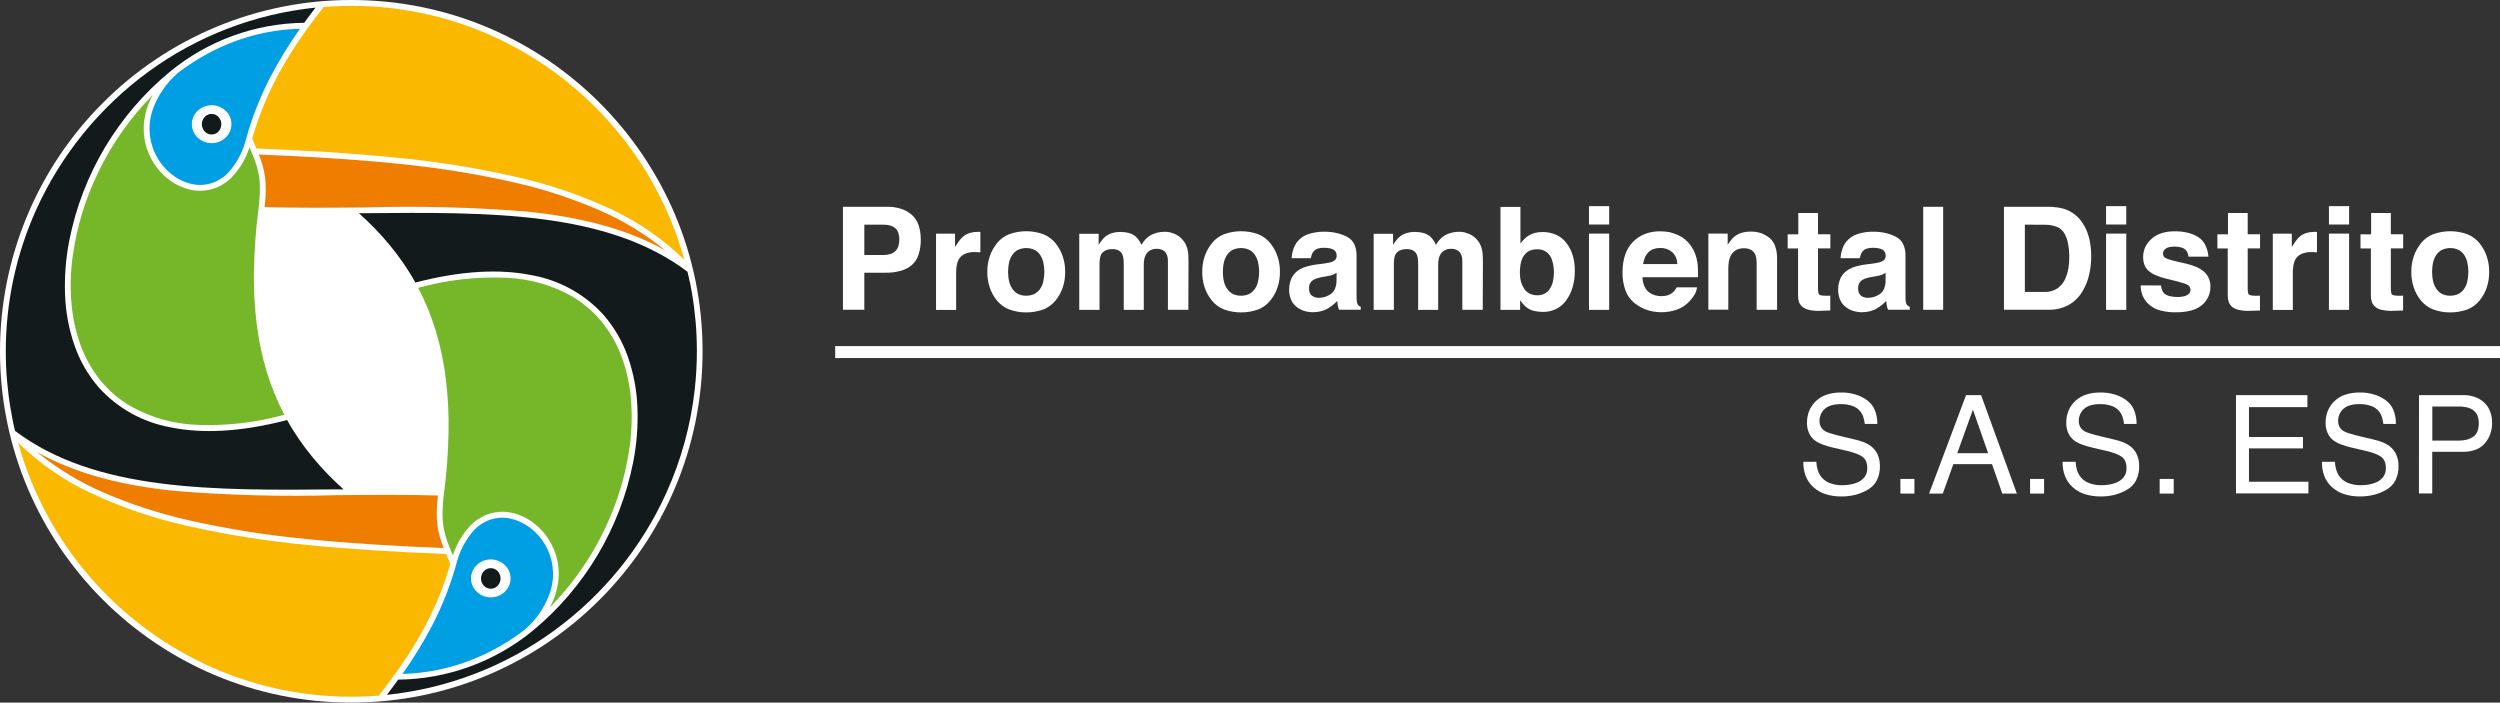 <?xml version="1.0" encoding="utf-8"?>
<!-- Generator: Adobe Illustrator 26.3.1, SVG Export Plug-In . SVG Version: 6.00 Build 0)  -->
<svg version="1.1" id="Capa_1" xmlns="http://www.w3.org/2000/svg" xmlns:xlink="http://www.w3.org/1999/xlink" x="0px" y="0px"
	 viewBox="0 0 315.8 88.75" style="enable-background:new 0 0 315.8 88.75;" xml:space="preserve">
<rect x="0" y="0" width="315.8" height="88.75" fill="#333333" stroke="none"/>
<style type="text/css">
	.st0{fill:#FFFFFF;}
	.st1{fill-rule:evenodd;clip-rule:evenodd;fill:#FFFFFF;}
	.st2{fill-rule:evenodd;clip-rule:evenodd;fill:#131A1C;}
	.st3{fill-rule:evenodd;clip-rule:evenodd;fill:#76B72A;}
	.st4{fill-rule:evenodd;clip-rule:evenodd;fill:#FAB900;}
	.st5{fill-rule:evenodd;clip-rule:evenodd;fill:#EE7D00;}
	.st6{fill-rule:evenodd;clip-rule:evenodd;fill:#009EE2;}
</style>
<g>
	<g id="Grupo_1526">
		<path id="Trazado_2113" class="st0" d="M115.16,33.5c-0.41,0.33-0.88,0.58-1.39,0.71c-0.61,0.17-1.24,0.25-1.88,0.24h-2.71v4.68
			h-2.7V26.12h5.59c0.59-0.01,1.17,0.08,1.74,0.25c0.5,0.16,0.95,0.41,1.35,0.75c0.39,0.35,0.69,0.79,0.86,1.28
			c0.2,0.59,0.3,1.21,0.29,1.83c0.02,0.67-0.08,1.33-0.29,1.97C115.85,32.71,115.56,33.16,115.16,33.5 M113.08,28.81
			c-0.18-0.15-0.39-0.26-0.62-0.32c-0.27-0.08-0.55-0.11-0.83-0.11h-2.45v3.83h2.45c0.28,0,0.56-0.04,0.83-0.12
			c0.23-0.07,0.44-0.19,0.62-0.35c0.18-0.16,0.31-0.37,0.39-0.6c0.09-0.28,0.14-0.58,0.13-0.88c0.01-0.3-0.04-0.59-0.13-0.87
			C113.39,29.17,113.26,28.97,113.08,28.81"/>
		<path id="Trazado_2114" class="st0" d="M123.62,29.28l0.08,0.01l0.14,0.01v2.58c-0.08-0.01-0.15-0.02-0.23-0.02
			s-0.14-0.01-0.2-0.01l-0.17-0.01h-0.13c-0.44-0.01-0.87,0.07-1.27,0.25c-0.33,0.16-0.6,0.42-0.77,0.74
			c-0.11,0.22-0.18,0.46-0.22,0.71c-0.05,0.33-0.08,0.67-0.07,1.01v4.6h-2.54v-9.63h2.4v1.68c0.17-0.28,0.35-0.55,0.55-0.81
			c0.14-0.19,0.3-0.36,0.47-0.51c0.24-0.2,0.52-0.35,0.81-0.44c0.33-0.1,0.68-0.15,1.02-0.15h0.07L123.62,29.28"/>
		<path id="Trazado_2115" class="st0" d="M133.34,37.96c-0.41,0.5-0.94,0.89-1.54,1.13c-1.4,0.5-2.93,0.5-4.33,0
			c-0.6-0.24-1.13-0.63-1.54-1.13c-0.4-0.49-0.71-1.05-0.91-1.66c-0.21-0.63-0.31-1.3-0.3-1.96c-0.01-0.66,0.09-1.32,0.3-1.94
			c0.2-0.6,0.51-1.17,0.91-1.67c0.4-0.51,0.93-0.9,1.54-1.14c1.4-0.51,2.93-0.51,4.33,0c0.6,0.24,1.13,0.64,1.54,1.14
			c0.4,0.5,0.71,1.06,0.91,1.67c0.21,0.63,0.31,1.28,0.3,1.94c0.01,0.67-0.09,1.33-0.3,1.96C134.05,36.9,133.74,37.46,133.34,37.96
			 M131.33,36.57c0.21-0.28,0.36-0.61,0.44-0.95c0.2-0.84,0.2-1.72,0-2.56c-0.08-0.34-0.24-0.66-0.44-0.95
			c-0.19-0.25-0.43-0.45-0.72-0.58c-0.62-0.26-1.33-0.26-1.95,0c-0.29,0.13-0.53,0.33-0.72,0.58c-0.21,0.28-0.36,0.6-0.45,0.95
			c-0.2,0.84-0.2,1.72,0,2.56c0.09,0.34,0.24,0.67,0.45,0.95c0.19,0.25,0.44,0.46,0.72,0.59c0.62,0.26,1.33,0.26,1.95,0
			C130.89,37.02,131.14,36.82,131.33,36.57"/>
		<path id="Trazado_2116" class="st0" d="M148.37,29.54c0.21,0.09,0.41,0.2,0.59,0.34c0.2,0.15,0.38,0.33,0.53,0.53
			c0.14,0.17,0.25,0.36,0.34,0.56c0.09,0.22,0.16,0.44,0.21,0.68c0.03,0.2,0.06,0.4,0.07,0.6c0.01,0.24,0.02,0.51,0.02,0.82
			l-0.01,3.03l-0.01,3.03h-2.58v-6.13c0-0.17-0.01-0.34-0.04-0.5c-0.03-0.14-0.07-0.27-0.13-0.4c-0.1-0.21-0.27-0.39-0.48-0.5
			c-0.24-0.12-0.5-0.18-0.76-0.17c-0.31-0.01-0.61,0.06-0.88,0.22c-0.25,0.15-0.44,0.38-0.56,0.65c-0.07,0.16-0.12,0.33-0.15,0.51
			c-0.04,0.2-0.05,0.4-0.05,0.6v5.73h-2.53v-5.73c0-0.25-0.01-0.49-0.04-0.74c-0.02-0.17-0.06-0.34-0.13-0.51
			c-0.1-0.22-0.26-0.4-0.47-0.52c-0.24-0.12-0.51-0.18-0.77-0.17c-0.31-0.01-0.62,0.05-0.9,0.17c-0.23,0.11-0.43,0.29-0.55,0.52
			c-0.08,0.16-0.13,0.32-0.15,0.5c-0.04,0.23-0.05,0.46-0.05,0.69v5.79h-2.56v-9.61h2.45v1.4c0.14-0.22,0.29-0.44,0.45-0.64
			c0.13-0.16,0.27-0.3,0.43-0.43c0.25-0.19,0.54-0.34,0.84-0.42c0.34-0.1,0.7-0.15,1.06-0.14c0.34,0,0.67,0.04,1,0.12
			c0.28,0.07,0.55,0.2,0.79,0.36c0.18,0.15,0.34,0.32,0.48,0.51c0.14,0.2,0.26,0.41,0.35,0.64c0.15-0.27,0.34-0.51,0.55-0.74
			c0.2-0.2,0.42-0.37,0.67-0.51c0.26-0.13,0.54-0.23,0.82-0.3c0.3-0.07,0.6-0.1,0.91-0.1c0.21,0,0.42,0.02,0.63,0.06
			C147.97,29.4,148.17,29.46,148.37,29.54"/>
		<path id="Trazado_2117" class="st0" d="M160.47,37.96c-0.41,0.5-0.93,0.89-1.53,1.13c-1.4,0.5-2.93,0.5-4.33,0
			c-0.6-0.24-1.13-0.63-1.53-1.13c-0.4-0.49-0.71-1.05-0.91-1.66c-0.21-0.63-0.31-1.3-0.3-1.96c-0.01-0.66,0.09-1.32,0.3-1.94
			c0.2-0.6,0.51-1.17,0.91-1.67c0.4-0.51,0.93-0.9,1.53-1.14c1.4-0.51,2.93-0.51,4.33,0c0.6,0.24,1.13,0.64,1.53,1.14
			c0.4,0.5,0.71,1.06,0.91,1.67c0.21,0.63,0.31,1.28,0.3,1.94c0.01,0.67-0.09,1.33-0.3,1.96C161.18,36.9,160.87,37.46,160.47,37.96
			 M158.46,36.57c0.21-0.28,0.36-0.61,0.44-0.95c0.2-0.84,0.2-1.72,0-2.56c-0.08-0.34-0.24-0.66-0.44-0.95
			c-0.19-0.25-0.43-0.45-0.72-0.58c-0.62-0.26-1.33-0.26-1.95,0c-0.29,0.13-0.53,0.33-0.72,0.58c-0.21,0.28-0.36,0.6-0.45,0.95
			c-0.2,0.84-0.2,1.72,0,2.56c0.09,0.34,0.24,0.67,0.45,0.95c0.19,0.25,0.44,0.46,0.72,0.59c0.62,0.26,1.33,0.26,1.95,0
			C158.02,37.02,158.27,36.82,158.46,36.57"/>
		<path id="Trazado_2118" class="st0" d="M167.3,33.28c0.23-0.03,0.43-0.06,0.6-0.1c0.14-0.03,0.27-0.07,0.4-0.12
			c0.16-0.06,0.3-0.16,0.41-0.29c0.09-0.12,0.14-0.27,0.14-0.42c0.01-0.17-0.03-0.34-0.1-0.5c-0.07-0.14-0.18-0.25-0.31-0.32
			c-0.16-0.08-0.33-0.14-0.51-0.17c-0.23-0.04-0.47-0.06-0.71-0.06c-0.26-0.01-0.52,0.03-0.77,0.11c-0.2,0.06-0.37,0.18-0.51,0.33
			c-0.09,0.12-0.17,0.25-0.22,0.38c-0.06,0.16-0.11,0.33-0.13,0.5h-2.43c0.02-0.39,0.09-0.78,0.22-1.15
			c0.11-0.33,0.28-0.65,0.49-0.93c0.36-0.44,0.83-0.77,1.36-0.95c0.67-0.23,1.37-0.33,2.08-0.32c0.5,0,1.01,0.05,1.5,0.16
			c0.46,0.1,0.9,0.26,1.32,0.47c0.4,0.2,0.72,0.51,0.92,0.9c0.22,0.46,0.32,0.96,0.31,1.46v4.42c0,0.15,0,0.32,0,0.51
			s0,0.39,0.01,0.6c0.01,0.14,0.02,0.28,0.05,0.42c0.02,0.09,0.05,0.18,0.1,0.26c0.04,0.06,0.09,0.12,0.15,0.16
			c0.07,0.05,0.14,0.1,0.22,0.13v0.37h-2.74c-0.04-0.1-0.07-0.19-0.1-0.28c-0.03-0.09-0.05-0.18-0.06-0.26
			c-0.01-0.09-0.03-0.18-0.04-0.27c-0.01-0.1-0.02-0.2-0.03-0.31c-0.17,0.19-0.36,0.36-0.56,0.52c-0.2,0.16-0.42,0.31-0.64,0.44
			c-0.27,0.16-0.57,0.27-0.87,0.35c-0.32,0.08-0.65,0.12-0.98,0.12c-0.41,0-0.81-0.06-1.2-0.19c-0.36-0.12-0.69-0.31-0.97-0.56
			c-0.28-0.24-0.5-0.55-0.64-0.9c-0.33-0.89-0.28-1.88,0.13-2.74c0.24-0.44,0.6-0.8,1.03-1.04c0.29-0.16,0.61-0.29,0.93-0.37
			c0.42-0.11,0.85-0.2,1.29-0.25l0.43-0.05L167.3,33.28z M168.84,34.46c-0.08,0.05-0.16,0.1-0.24,0.14
			c-0.08,0.04-0.16,0.08-0.24,0.11c-0.1,0.04-0.19,0.06-0.29,0.09c-0.11,0.03-0.24,0.06-0.38,0.08l-0.29,0.05l-0.29,0.05
			c-0.23,0.04-0.46,0.09-0.69,0.16c-0.16,0.04-0.32,0.11-0.47,0.19c-0.19,0.1-0.34,0.26-0.45,0.44c-0.1,0.19-0.15,0.41-0.15,0.63
			c0,0.19,0.03,0.38,0.09,0.56c0.05,0.15,0.15,0.28,0.27,0.38c0.12,0.09,0.25,0.17,0.4,0.21c0.16,0.05,0.32,0.07,0.48,0.07
			c0.27,0,0.54-0.04,0.79-0.12c0.26-0.08,0.5-0.2,0.73-0.36c0.24-0.17,0.42-0.4,0.53-0.67c0.13-0.34,0.2-0.7,0.19-1.07L168.84,34.46
			L168.84,34.46z"/>
		<path id="Trazado_2119" class="st0" d="M185.56,29.54c0.21,0.09,0.41,0.2,0.59,0.34c0.2,0.15,0.38,0.33,0.53,0.53
			c0.14,0.17,0.25,0.36,0.34,0.56c0.09,0.22,0.16,0.44,0.21,0.68c0.03,0.2,0.06,0.4,0.07,0.6c0.01,0.24,0.02,0.51,0.02,0.82
			l-0.01,3.03l-0.01,3.03h-2.58v-6.13c0-0.17-0.01-0.34-0.04-0.5c-0.03-0.14-0.07-0.27-0.13-0.4c-0.1-0.21-0.27-0.39-0.48-0.5
			c-0.24-0.12-0.5-0.18-0.76-0.17c-0.31-0.01-0.61,0.06-0.88,0.22c-0.25,0.15-0.44,0.38-0.56,0.65c-0.07,0.16-0.12,0.33-0.15,0.51
			c-0.04,0.2-0.05,0.4-0.05,0.6v5.73h-2.53v-5.73c0-0.25-0.01-0.49-0.04-0.74c-0.02-0.17-0.07-0.34-0.13-0.51
			c-0.1-0.22-0.26-0.4-0.47-0.52c-0.24-0.12-0.51-0.18-0.78-0.17c-0.31-0.01-0.62,0.05-0.9,0.17c-0.23,0.11-0.43,0.29-0.55,0.52
			c-0.08,0.16-0.13,0.32-0.15,0.5c-0.04,0.23-0.05,0.46-0.05,0.69v5.79h-2.55v-9.61h2.45v1.4c0.14-0.22,0.29-0.44,0.46-0.64
			c0.13-0.16,0.27-0.3,0.43-0.43c0.25-0.19,0.54-0.34,0.84-0.42c0.34-0.1,0.7-0.15,1.06-0.14c0.34,0,0.67,0.04,1,0.12
			c0.28,0.07,0.55,0.2,0.79,0.36c0.18,0.15,0.34,0.32,0.48,0.51c0.14,0.2,0.26,0.41,0.35,0.64c0.15-0.27,0.34-0.51,0.55-0.74
			c0.2-0.2,0.42-0.37,0.67-0.51c0.26-0.13,0.54-0.23,0.82-0.3c0.3-0.07,0.6-0.1,0.91-0.1c0.21,0,0.42,0.02,0.63,0.06
			C185.15,29.4,185.36,29.46,185.56,29.54"/>
		<path id="Trazado_2120" class="st0" d="M197.85,30.67c0.37,0.47,0.64,1,0.81,1.57c0.19,0.64,0.28,1.3,0.27,1.96
			c0.01,0.69-0.08,1.38-0.27,2.05c-0.17,0.6-0.44,1.16-0.8,1.67c-0.33,0.47-0.77,0.85-1.28,1.11c-0.53,0.25-1.11,0.38-1.7,0.37
			c-0.36,0-0.73-0.04-1.08-0.12c-0.3-0.07-0.59-0.19-0.84-0.36c-0.17-0.11-0.32-0.24-0.45-0.39c-0.18-0.19-0.34-0.39-0.49-0.6v1.21
			h-2.48v-13h2.52v4.63c0.15-0.21,0.32-0.41,0.5-0.59c0.17-0.16,0.35-0.31,0.55-0.43c0.24-0.15,0.5-0.26,0.78-0.33
			c0.32-0.08,0.64-0.11,0.96-0.11c0.58-0.01,1.16,0.11,1.7,0.34C197.06,29.87,197.5,30.22,197.85,30.67 M195.74,36.53
			c0.19-0.28,0.33-0.58,0.41-0.91c0.09-0.38,0.14-0.77,0.14-1.16c0-0.31-0.02-0.63-0.07-0.94c-0.04-0.26-0.11-0.51-0.2-0.76
			c-0.26-0.8-1.03-1.32-1.87-1.27c-0.41-0.01-0.82,0.09-1.16,0.31c-0.33,0.23-0.59,0.56-0.73,0.93c-0.1,0.24-0.16,0.5-0.2,0.76
			c-0.05,0.32-0.07,0.63-0.07,0.95c0,0.38,0.04,0.76,0.14,1.13c0.09,0.33,0.23,0.64,0.41,0.92c0.17,0.26,0.42,0.47,0.7,0.61
			c0.31,0.14,0.65,0.21,0.99,0.2c0.3,0,0.6-0.06,0.87-0.2C195.36,36.97,195.58,36.77,195.74,36.53"/>
		<path id="Trazado_2121" class="st0" d="M203.27,28.36h-2.55v-2.32h2.55V28.36L203.27,28.36z M200.72,29.51h2.55v9.63h-2.55V29.51z
			"/>
		<path id="Trazado_2122" class="st0" d="M211.98,29.7c0.33,0.15,0.64,0.34,0.92,0.58c0.28,0.25,0.54,0.53,0.74,0.84
			c0.2,0.29,0.36,0.6,0.49,0.93c0.13,0.34,0.22,0.7,0.28,1.06c0.04,0.27,0.06,0.54,0.07,0.81c0.01,0.32,0.02,0.69,0.01,1.1h-7.01
			c0.01,0.43,0.1,0.85,0.28,1.23c0.16,0.33,0.41,0.61,0.73,0.8c0.2,0.12,0.41,0.21,0.64,0.27c0.25,0.06,0.5,0.09,0.75,0.09
			c0.26,0,0.53-0.03,0.78-0.11c0.23-0.07,0.44-0.18,0.62-0.33c0.1-0.08,0.19-0.18,0.28-0.29c0.09-0.12,0.17-0.25,0.24-0.38h2.57
			c-0.04,0.3-0.14,0.6-0.28,0.86c-0.18,0.32-0.4,0.61-0.65,0.88c-0.43,0.47-0.96,0.83-1.55,1.05c-0.66,0.24-1.36,0.36-2.07,0.35
			c-0.62,0-1.23-0.1-1.81-0.3c-0.57-0.2-1.11-0.5-1.58-0.89c-0.5-0.41-0.88-0.95-1.1-1.56c-0.26-0.74-0.39-1.52-0.37-2.3
			c-0.01-0.75,0.1-1.5,0.33-2.21c0.2-0.61,0.54-1.17,0.99-1.63c0.43-0.44,0.95-0.78,1.52-1c0.61-0.23,1.26-0.34,1.92-0.33
			c0.4,0,0.8,0.04,1.19,0.11C211.28,29.43,211.64,29.55,211.98,29.7 M208.22,31.87c-0.18,0.19-0.33,0.41-0.43,0.65
			c-0.12,0.27-0.2,0.55-0.24,0.84h4.34c-0.02-0.3-0.08-0.6-0.2-0.88c-0.11-0.25-0.27-0.46-0.47-0.64c-0.2-0.17-0.43-0.3-0.67-0.39
			c-0.55-0.18-1.13-0.17-1.68,0.01C208.62,31.55,208.4,31.69,208.22,31.87"/>
		<path id="Trazado_2123" class="st0" d="M223.53,30.06c0.33,0.28,0.57,0.63,0.71,1.04c0.17,0.5,0.25,1.03,0.24,1.55v6.48h-2.58
			v-5.86c0-0.22-0.02-0.45-0.05-0.67c-0.03-0.17-0.08-0.34-0.15-0.49c-0.11-0.24-0.3-0.43-0.53-0.56c-0.27-0.13-0.57-0.2-0.87-0.19
			c-0.38-0.01-0.75,0.08-1.07,0.27c-0.3,0.2-0.54,0.48-0.67,0.82c-0.09,0.21-0.15,0.43-0.18,0.65c-0.04,0.27-0.06,0.54-0.06,0.81
			v5.21h-2.52v-9.61h2.44v1.4c0.14-0.22,0.3-0.44,0.47-0.64c0.13-0.16,0.28-0.3,0.44-0.43c0.26-0.2,0.56-0.35,0.88-0.44
			c0.35-0.1,0.72-0.15,1.08-0.15c0.46,0,0.91,0.06,1.35,0.2C222.84,29.6,223.21,29.8,223.53,30.06"/>
		<path id="Trazado_2124" class="st0" d="M225.82,31.39V29.6h1.34v-2.69h2.49v2.68h1.56v1.79h-1.56v5.09c0,0.16,0.01,0.32,0.04,0.48
			c0.01,0.09,0.05,0.18,0.11,0.26c0.09,0.06,0.19,0.1,0.3,0.11c0.2,0.03,0.41,0.04,0.61,0.04h0.12h0.12l0.13-0.01l0.12-0.01v1.88
			l-0.6,0.02l-0.6,0.02c-0.5,0.03-1.01-0.01-1.5-0.12c-0.35-0.07-0.68-0.24-0.94-0.49c-0.15-0.16-0.26-0.34-0.32-0.55
			c-0.08-0.25-0.11-0.52-0.11-0.78v-5.93h-1.34H225.82z"/>
		<path id="Trazado_2125" class="st0" d="M236.65,33.28c0.23-0.03,0.43-0.06,0.6-0.1c0.14-0.03,0.27-0.07,0.4-0.12
			c0.16-0.06,0.3-0.16,0.41-0.29c0.09-0.12,0.14-0.27,0.14-0.42c0.01-0.17-0.03-0.34-0.1-0.5c-0.07-0.14-0.18-0.25-0.31-0.32
			c-0.16-0.08-0.33-0.14-0.51-0.17c-0.23-0.04-0.47-0.06-0.71-0.06c-0.26-0.01-0.52,0.03-0.77,0.11c-0.2,0.06-0.37,0.18-0.51,0.33
			c-0.09,0.12-0.17,0.25-0.22,0.38c-0.06,0.16-0.11,0.33-0.14,0.5h-2.43c0.02-0.39,0.09-0.78,0.22-1.15
			c0.11-0.33,0.28-0.65,0.49-0.93c0.36-0.44,0.83-0.77,1.36-0.95c0.67-0.23,1.37-0.33,2.08-0.32c0.5,0,1.01,0.05,1.5,0.16
			c0.46,0.1,0.9,0.26,1.32,0.47c0.4,0.2,0.72,0.51,0.92,0.9c0.22,0.46,0.33,0.96,0.31,1.46v4.42c0,0.15,0,0.32,0,0.51
			s0,0.39,0.01,0.6c0.01,0.14,0.02,0.28,0.05,0.42c0.02,0.09,0.05,0.18,0.1,0.26c0.04,0.06,0.1,0.12,0.16,0.16
			c0.07,0.05,0.14,0.1,0.22,0.13v0.37h-2.74c-0.04-0.1-0.07-0.19-0.1-0.28c-0.03-0.09-0.05-0.18-0.06-0.26
			c-0.01-0.09-0.03-0.18-0.04-0.27c-0.01-0.1-0.02-0.2-0.03-0.31c-0.17,0.19-0.36,0.36-0.56,0.52c-0.2,0.16-0.42,0.31-0.64,0.44
			c-0.27,0.16-0.57,0.27-0.87,0.35c-0.32,0.08-0.65,0.12-0.98,0.12c-0.41,0-0.81-0.06-1.2-0.19c-0.36-0.12-0.69-0.31-0.97-0.56
			c-0.28-0.24-0.5-0.55-0.64-0.9c-0.33-0.89-0.28-1.88,0.13-2.74c0.24-0.44,0.6-0.8,1.03-1.04c0.29-0.16,0.61-0.29,0.93-0.37
			c0.42-0.11,0.85-0.2,1.29-0.25l0.43-0.05L236.65,33.28z M238.19,34.46c-0.08,0.05-0.16,0.1-0.24,0.14
			c-0.08,0.04-0.16,0.08-0.24,0.11c-0.1,0.04-0.19,0.06-0.29,0.09c-0.11,0.03-0.24,0.06-0.38,0.08l-0.29,0.05l-0.29,0.05
			c-0.23,0.04-0.46,0.09-0.69,0.16c-0.16,0.04-0.32,0.11-0.46,0.19c-0.19,0.1-0.34,0.26-0.45,0.44c-0.1,0.19-0.15,0.41-0.15,0.63
			c0,0.19,0.03,0.38,0.09,0.56c0.06,0.15,0.15,0.28,0.27,0.38c0.12,0.1,0.25,0.17,0.4,0.21c0.16,0.05,0.32,0.07,0.48,0.07
			c0.27,0,0.54-0.04,0.79-0.12c0.26-0.08,0.5-0.2,0.73-0.36c0.24-0.17,0.42-0.4,0.53-0.67c0.13-0.34,0.2-0.7,0.19-1.07L238.19,34.46
			L238.19,34.46z"/>
		<path id="Trazado_2126" class="st0" d="M245.46,39.13h-2.52V26.12h2.52C245.46,26.12,245.46,39.13,245.46,39.13z"/>
		<path id="Trazado_2127" class="st0" d="M260.77,26.4c0.45,0.14,0.86,0.36,1.24,0.64c0.38,0.28,0.71,0.63,0.98,1.01
			c0.22,0.32,0.42,0.66,0.57,1.01c0.15,0.35,0.27,0.72,0.36,1.09c0.08,0.38,0.14,0.74,0.18,1.1c0.04,0.35,0.06,0.7,0.06,1.05
			c0.01,0.81-0.08,1.61-0.26,2.4c-0.16,0.7-0.42,1.38-0.78,2c-0.42,0.76-1.04,1.39-1.8,1.82c-0.79,0.42-1.67,0.63-2.57,0.61h-5.61
			V26.12h5.61c0.37,0,0.74,0.03,1.11,0.08C260.17,26.24,260.48,26.3,260.77,26.4 M255.78,28.38v8.5h2.51
			c0.58,0.02,1.15-0.15,1.64-0.47c0.48-0.36,0.85-0.86,1.05-1.42c0.14-0.37,0.25-0.75,0.31-1.14c0.07-0.44,0.1-0.89,0.1-1.34
			c0.01-0.59-0.05-1.18-0.16-1.76c-0.08-0.45-0.24-0.89-0.47-1.29c-0.21-0.36-0.54-0.64-0.93-0.8c-0.49-0.19-1.02-0.28-1.55-0.27
			L255.78,28.38L255.78,28.38z"/>
		<path id="Trazado_2128" class="st0" d="M268.59,28.36h-2.55v-2.32h2.55V28.36L268.59,28.36z M266.04,29.51h2.55v9.63h-2.55V29.51z
			"/>
		<path id="Trazado_2129" class="st0" d="M272.98,36.06c0.02,0.2,0.06,0.39,0.13,0.57c0.05,0.14,0.12,0.27,0.22,0.38
			c0.19,0.18,0.42,0.31,0.67,0.38c0.35,0.09,0.71,0.13,1.07,0.13c0.22,0,0.45-0.02,0.67-0.06c0.18-0.03,0.35-0.09,0.52-0.17
			c0.13-0.06,0.25-0.16,0.33-0.28c0.07-0.11,0.11-0.25,0.11-0.39c0-0.13-0.03-0.26-0.09-0.37c-0.06-0.11-0.16-0.21-0.27-0.27
			c-0.27-0.13-0.55-0.23-0.84-0.3c-0.44-0.13-1.04-0.28-1.8-0.46c-0.48-0.11-0.95-0.27-1.4-0.46c-0.33-0.14-0.64-0.33-0.91-0.56
			c-0.22-0.2-0.39-0.45-0.5-0.73c-0.12-0.32-0.17-0.66-0.17-1c0-0.43,0.09-0.85,0.26-1.24c0.19-0.4,0.46-0.76,0.79-1.05
			c0.36-0.33,0.79-0.57,1.26-0.72c0.55-0.17,1.12-0.25,1.69-0.24c0.55-0.01,1.1,0.05,1.64,0.18c0.46,0.11,0.9,0.29,1.3,0.54
			c0.38,0.24,0.69,0.58,0.9,0.98c0.23,0.47,0.37,0.98,0.41,1.5h-2.52c-0.02-0.15-0.05-0.29-0.1-0.43c-0.04-0.12-0.1-0.23-0.18-0.33
			c-0.15-0.18-0.34-0.31-0.56-0.38c-0.28-0.09-0.56-0.13-0.85-0.13c-0.24,0-0.47,0.02-0.71,0.06c-0.17,0.03-0.33,0.1-0.47,0.19
			c-0.11,0.07-0.2,0.17-0.26,0.28c-0.06,0.1-0.09,0.21-0.09,0.32c0,0.13,0.03,0.26,0.09,0.37c0.07,0.11,0.16,0.2,0.28,0.25
			c0.27,0.12,0.55,0.21,0.84,0.28c0.44,0.12,1.03,0.26,1.78,0.42c0.45,0.1,0.89,0.25,1.32,0.44c0.34,0.16,0.66,0.37,0.94,0.62
			c0.24,0.23,0.43,0.51,0.56,0.82c0.13,0.32,0.19,0.66,0.18,1c0.01,0.45-0.09,0.89-0.27,1.3c-0.19,0.4-0.46,0.76-0.8,1.04
			c-0.4,0.32-0.86,0.55-1.36,0.68c-0.63,0.16-1.29,0.24-1.94,0.23c-0.67,0.01-1.33-0.07-1.98-0.24c-0.51-0.13-0.98-0.38-1.38-0.72
			c-0.35-0.3-0.62-0.67-0.81-1.09c-0.18-0.43-0.28-0.89-0.27-1.35L272.98,36.06L272.98,36.06z"/>
		<path id="Trazado_2130" class="st0" d="M280.1,31.39V29.6h1.34v-2.69h2.49v2.68h1.56v1.79h-1.56v5.09c0,0.16,0.01,0.32,0.04,0.48
			c0.01,0.09,0.05,0.18,0.11,0.26c0.09,0.06,0.19,0.1,0.3,0.11c0.2,0.03,0.41,0.04,0.61,0.04h0.12h0.12l0.13-0.01l0.12-0.01v1.88
			l-0.6,0.02l-0.6,0.02c-0.5,0.03-1.01-0.01-1.5-0.12c-0.35-0.07-0.68-0.24-0.94-0.49c-0.15-0.16-0.26-0.34-0.32-0.55
			c-0.08-0.25-0.11-0.52-0.11-0.78v-5.93H280.1L280.1,31.39z"/>
		<path id="Trazado_2131" class="st0" d="M292.46,29.28l0.08,0.01l0.14,0.01v2.58c-0.08-0.01-0.16-0.02-0.22-0.02
			s-0.14-0.01-0.2-0.01l-0.17-0.01h-0.13c-0.44-0.01-0.87,0.07-1.27,0.25c-0.33,0.16-0.6,0.42-0.77,0.74
			c-0.11,0.22-0.18,0.46-0.22,0.71c-0.05,0.33-0.08,0.67-0.07,1.01v4.6h-2.53v-9.63h2.4v1.68c0.17-0.28,0.35-0.55,0.54-0.81
			c0.14-0.19,0.29-0.36,0.47-0.51c0.24-0.2,0.52-0.35,0.81-0.44c0.33-0.1,0.68-0.15,1.03-0.15h0.07L292.46,29.28"/>
		<path id="Trazado_2132" class="st0" d="M296.74,28.36h-2.55v-2.32h2.55V28.36L296.74,28.36z M294.19,29.51h2.55v9.63h-2.55V29.51z
			"/>
		<path id="Trazado_2133" class="st0" d="M298.18,31.39V29.6h1.34v-2.69h2.49v2.68h1.56v1.79h-1.56v5.09c0,0.16,0.01,0.32,0.04,0.48
			c0.01,0.09,0.05,0.18,0.11,0.26c0.09,0.06,0.19,0.1,0.3,0.11c0.2,0.03,0.41,0.04,0.61,0.04h0.12h0.12l0.13-0.01l0.12-0.01v1.88
			l-0.6,0.02l-0.6,0.02c-0.5,0.03-1.01-0.01-1.5-0.12c-0.35-0.07-0.68-0.24-0.94-0.49c-0.15-0.16-0.26-0.34-0.32-0.55
			c-0.08-0.25-0.11-0.52-0.11-0.78v-5.93H298.18L298.18,31.39z"/>
		<path id="Trazado_2134" class="st0" d="M313.22,37.96c-0.41,0.5-0.93,0.89-1.54,1.13c-1.4,0.5-2.93,0.5-4.33,0
			c-0.6-0.24-1.13-0.63-1.54-1.13c-0.4-0.49-0.71-1.06-0.91-1.66c-0.21-0.63-0.31-1.3-0.3-1.96c-0.01-0.66,0.09-1.32,0.3-1.94
			c0.2-0.6,0.51-1.17,0.91-1.67c0.4-0.51,0.93-0.9,1.54-1.14c1.4-0.51,2.93-0.51,4.33,0c0.6,0.24,1.13,0.64,1.54,1.14
			c0.4,0.5,0.71,1.06,0.91,1.67c0.21,0.63,0.31,1.28,0.3,1.94c0.01,0.67-0.09,1.33-0.3,1.96C313.94,36.9,313.63,37.46,313.22,37.96
			 M311.21,36.57c0.21-0.28,0.36-0.61,0.44-0.95c0.2-0.84,0.2-1.72,0-2.56c-0.08-0.34-0.24-0.66-0.44-0.95
			c-0.19-0.25-0.43-0.45-0.72-0.58c-0.62-0.26-1.33-0.26-1.95,0c-0.29,0.13-0.53,0.33-0.72,0.58c-0.21,0.28-0.36,0.61-0.45,0.95
			c-0.2,0.84-0.2,1.72,0,2.56c0.09,0.34,0.24,0.67,0.45,0.95c0.19,0.25,0.44,0.46,0.72,0.59c0.62,0.26,1.33,0.26,1.95,0
			C310.78,37.02,311.02,36.82,311.21,36.57"/>
		<path id="Trazado_2135" class="st0" d="M229.44,58.33c0.01,0.32,0.06,0.65,0.15,0.96c0.07,0.27,0.18,0.52,0.33,0.76
			c0.27,0.41,0.66,0.74,1.11,0.93c0.55,0.22,1.14,0.33,1.73,0.31c0.29,0,0.58-0.02,0.87-0.07c0.27-0.04,0.53-0.11,0.79-0.2
			c0.43-0.13,0.8-0.39,1.09-0.73c0.25-0.33,0.38-0.73,0.36-1.15c0.01-0.3-0.04-0.59-0.15-0.87c-0.1-0.23-0.26-0.43-0.46-0.58
			c-0.25-0.16-0.52-0.3-0.8-0.4c-0.38-0.14-0.76-0.25-1.15-0.34l-0.82-0.19l-0.82-0.19c-0.46-0.1-0.92-0.23-1.36-0.39
			c-0.32-0.11-0.62-0.25-0.9-0.43c-0.37-0.24-0.66-0.58-0.86-0.97c-0.2-0.42-0.3-0.89-0.29-1.36c-0.01-0.52,0.09-1.04,0.28-1.53
			c0.19-0.46,0.48-0.88,0.85-1.23c0.39-0.37,0.85-0.64,1.36-0.81c0.59-0.19,1.21-0.28,1.83-0.27c0.59-0.01,1.19,0.07,1.76,0.24
			c0.53,0.15,1.03,0.39,1.47,0.71c0.44,0.31,0.79,0.73,1,1.23c0.23,0.57,0.35,1.18,0.33,1.79h-1.58c-0.03-0.3-0.1-0.6-0.19-0.88
			c-0.07-0.23-0.19-0.45-0.33-0.65c-0.26-0.33-0.6-0.59-1-0.73c-0.48-0.17-1-0.26-1.51-0.24c-0.41-0.01-0.83,0.04-1.23,0.16
			c-0.31,0.09-0.59,0.25-0.83,0.47c-0.2,0.19-0.36,0.42-0.47,0.68c-0.1,0.25-0.16,0.51-0.16,0.78c-0.01,0.28,0.06,0.55,0.18,0.79
			c0.13,0.23,0.32,0.42,0.55,0.55c0.25,0.12,0.52,0.23,0.79,0.3c0.36,0.11,0.83,0.24,1.4,0.37l0.84,0.2l0.84,0.2
			c0.37,0.08,0.73,0.2,1.08,0.34c0.28,0.12,0.55,0.27,0.8,0.45c0.37,0.28,0.67,0.65,0.86,1.07c0.2,0.46,0.3,0.96,0.29,1.46
			c0.02,0.61-0.11,1.22-0.37,1.77c-0.24,0.49-0.63,0.9-1.1,1.18c-0.49,0.3-1.03,0.52-1.58,0.67c-0.6,0.15-1.21,0.23-1.82,0.22
			c-0.68,0.01-1.36-0.09-2.02-0.3c-0.57-0.18-1.09-0.49-1.53-0.89c-0.42-0.38-0.75-0.86-0.95-1.39c-0.22-0.57-0.32-1.19-0.3-1.8
			L229.44,58.33L229.44,58.33z"/>
		<path id="Trazado_2136" class="st0" d="M240.06,60.5h1.77v1.85h-1.77V60.5z"/>
		<path id="Trazado_2137" class="st0" d="M248.35,49.91h1.9l2.26,6.22l2.26,6.22h-1.84l-0.65-1.86l-0.65-1.86h-4.88l-0.67,1.86
			l-0.67,1.86h-1.73l2.34-6.22L248.35,49.91z M251.14,57.25l-0.96-2.75l-0.96-2.75l-0.99,2.75l-0.99,2.75H251.14L251.14,57.25z"/>
		<path id="Trazado_2138" class="st0" d="M256.44,60.5h1.77v1.85h-1.77V60.5z"/>
		<path id="Trazado_2139" class="st0" d="M262.19,58.33c0.01,0.32,0.06,0.65,0.15,0.96c0.07,0.27,0.18,0.52,0.33,0.76
			c0.27,0.41,0.66,0.74,1.11,0.93c0.55,0.22,1.14,0.33,1.73,0.31c0.29,0,0.58-0.02,0.87-0.07c0.27-0.04,0.53-0.11,0.79-0.2
			c0.43-0.13,0.8-0.39,1.09-0.73c0.25-0.33,0.38-0.73,0.36-1.15c0.01-0.3-0.05-0.59-0.15-0.87c-0.1-0.23-0.26-0.43-0.46-0.58
			c-0.25-0.16-0.52-0.3-0.8-0.4c-0.38-0.14-0.76-0.25-1.15-0.34l-0.82-0.19l-0.82-0.19c-0.46-0.1-0.92-0.23-1.36-0.39
			c-0.32-0.11-0.62-0.25-0.9-0.43c-0.37-0.24-0.66-0.58-0.86-0.97c-0.2-0.42-0.3-0.89-0.29-1.36c-0.01-0.52,0.09-1.04,0.28-1.53
			c0.19-0.46,0.48-0.88,0.85-1.23c0.39-0.37,0.85-0.64,1.36-0.81c0.59-0.19,1.21-0.28,1.83-0.27c0.59-0.01,1.19,0.07,1.76,0.24
			c0.53,0.15,1.03,0.39,1.47,0.71c0.44,0.31,0.79,0.73,1,1.23c0.23,0.57,0.35,1.18,0.33,1.79h-1.58c-0.03-0.3-0.1-0.6-0.19-0.88
			c-0.07-0.23-0.19-0.45-0.33-0.65c-0.26-0.33-0.6-0.59-1-0.73c-0.48-0.17-1-0.26-1.51-0.24c-0.41-0.01-0.83,0.04-1.23,0.16
			c-0.31,0.09-0.59,0.25-0.83,0.47c-0.2,0.19-0.36,0.42-0.47,0.68c-0.1,0.25-0.16,0.51-0.16,0.78c-0.01,0.28,0.06,0.55,0.18,0.79
			c0.13,0.23,0.32,0.42,0.55,0.55c0.25,0.12,0.52,0.23,0.79,0.3c0.36,0.11,0.83,0.24,1.4,0.37l0.84,0.2l0.84,0.2
			c0.37,0.08,0.73,0.2,1.08,0.34c0.28,0.12,0.55,0.27,0.8,0.45c0.37,0.28,0.67,0.65,0.86,1.07c0.2,0.46,0.3,0.96,0.29,1.46
			c0.02,0.61-0.11,1.22-0.37,1.77c-0.24,0.49-0.63,0.9-1.1,1.18c-0.49,0.3-1.03,0.52-1.58,0.67c-0.6,0.15-1.21,0.23-1.82,0.22
			c-0.68,0.01-1.36-0.09-2.02-0.3c-0.57-0.18-1.09-0.49-1.53-0.89c-0.42-0.38-0.75-0.86-0.95-1.39c-0.22-0.57-0.32-1.19-0.3-1.8
			L262.19,58.33L262.19,58.33z"/>
		<path id="Trazado_2140" class="st0" d="M272.81,60.5h1.77v1.85h-1.77V60.5z"/>
		<path id="Trazado_2141" class="st0" d="M282.45,49.91h9.02v1.52h-7.38v3.77h6.82v1.44h-6.82v4.21h7.51v1.48h-9.15L282.45,49.91
			L282.45,49.91z"/>
		<path id="Trazado_2142" class="st0" d="M294.95,58.33c0.01,0.32,0.06,0.65,0.15,0.96c0.07,0.27,0.18,0.52,0.33,0.76
			c0.27,0.41,0.66,0.74,1.11,0.93c0.55,0.22,1.14,0.33,1.73,0.31c0.29,0,0.58-0.02,0.87-0.07c0.27-0.04,0.53-0.11,0.79-0.2
			c0.43-0.14,0.8-0.39,1.09-0.73c0.25-0.33,0.38-0.73,0.36-1.15c0.01-0.3-0.04-0.59-0.15-0.87c-0.1-0.23-0.26-0.43-0.46-0.58
			c-0.25-0.16-0.52-0.3-0.8-0.4c-0.38-0.14-0.76-0.25-1.15-0.34L298,56.76l-0.82-0.19c-0.46-0.1-0.92-0.23-1.36-0.39
			c-0.32-0.11-0.62-0.25-0.9-0.43c-0.37-0.24-0.66-0.58-0.86-0.97c-0.2-0.42-0.3-0.89-0.29-1.36c-0.01-0.52,0.09-1.04,0.28-1.53
			c0.19-0.46,0.48-0.88,0.85-1.23c0.39-0.37,0.85-0.64,1.36-0.81c0.59-0.19,1.21-0.28,1.83-0.27c0.59-0.01,1.19,0.07,1.76,0.24
			c0.53,0.15,1.03,0.39,1.47,0.71c0.44,0.31,0.79,0.73,1,1.23c0.23,0.57,0.35,1.18,0.33,1.79h-1.58c-0.03-0.3-0.1-0.6-0.19-0.88
			c-0.07-0.23-0.19-0.45-0.33-0.65c-0.26-0.33-0.6-0.59-1-0.73c-0.48-0.17-1-0.26-1.51-0.24c-0.41-0.01-0.83,0.04-1.23,0.16
			c-0.31,0.09-0.59,0.25-0.83,0.47c-0.2,0.19-0.36,0.42-0.47,0.68c-0.1,0.25-0.16,0.51-0.16,0.78c-0.01,0.28,0.06,0.55,0.18,0.79
			c0.13,0.23,0.32,0.42,0.55,0.55c0.25,0.12,0.52,0.23,0.79,0.3c0.36,0.11,0.83,0.24,1.4,0.37l0.84,0.2l0.84,0.2
			c0.37,0.08,0.73,0.2,1.08,0.34c0.28,0.12,0.55,0.27,0.8,0.45c0.37,0.28,0.67,0.65,0.86,1.07c0.2,0.46,0.3,0.96,0.29,1.46
			c0.02,0.61-0.11,1.22-0.37,1.77c-0.24,0.49-0.63,0.9-1.1,1.18c-0.49,0.3-1.03,0.52-1.58,0.67c-0.6,0.15-1.21,0.23-1.82,0.22
			c-0.68,0.01-1.36-0.09-2.02-0.3c-0.57-0.18-1.09-0.49-1.53-0.89c-0.42-0.38-0.75-0.86-0.95-1.39c-0.22-0.57-0.32-1.19-0.3-1.8
			L294.95,58.33L294.95,58.33z"/>
		<path id="Trazado_2143" class="st0" d="M305.57,49.91h5.56c0.51-0.01,1.01,0.07,1.49,0.23c0.43,0.15,0.83,0.39,1.17,0.7
			c0.34,0.31,0.6,0.7,0.76,1.12c0.18,0.48,0.26,0.99,0.25,1.5c0,0.46-0.07,0.92-0.23,1.36c-0.15,0.43-0.38,0.83-0.68,1.17
			c-0.31,0.36-0.7,0.64-1.15,0.81c-0.52,0.19-1.07,0.28-1.62,0.27h-3.88v5.26h-1.68L305.57,49.91L305.57,49.91z M312.1,51.62
			c-0.21-0.1-0.43-0.16-0.66-0.2c-0.29-0.05-0.57-0.07-0.86-0.07h-3.33v4.31h3.33c0.34,0,0.69-0.04,1.02-0.12
			c0.29-0.07,0.56-0.2,0.81-0.36c0.24-0.17,0.42-0.4,0.53-0.67c0.13-0.33,0.18-0.68,0.18-1.04c0.01-0.4-0.07-0.79-0.25-1.15
			C312.69,52.02,312.42,51.77,312.1,51.62"/>
		<path id="Trazado_2144" class="st0" d="M315.8,45.23H105.5v-1.51h210.3V45.23z"/>
		<path id="Trazado_2145" class="st1" d="M44.37,0c24.51,0,44.38,19.86,44.38,44.37S68.89,88.74,44.38,88.75S0,68.89,0,44.38
			C0,32.61,4.67,21.32,12.99,13C21.31,4.66,32.6-0.01,44.37,0"/>
		<path id="Trazado_2146" class="st2" d="M1.93,54.57L1.93,54.57z M1.62,53.17c0.04,0.2,0.09,0.41,0.13,0.62s0.1,0.43,0.15,0.64
			c5.1,3.84,11.39,5.73,18.34,6.63s14.57,0.83,22.32,0.76h0.42h0.42c-0.71-0.64-1.39-1.29-2.03-1.95c-0.64-0.66-1.24-1.34-1.81-2.02
			c-0.63-0.76-1.22-1.54-1.77-2.34s-1.06-1.61-1.52-2.45c-5.88,1.53-10.75,1.73-14.68,0.93c-3.51-0.62-6.71-2.39-9.1-5.03
			c-1.35-1.56-2.39-3.35-3.07-5.3c-0.71-2.05-1.12-4.2-1.2-6.38c-0.09-2.32,0.09-4.65,0.54-6.93c1.65-8.34,6.13-15.86,12.69-21.28
			c4.79-3.94,10.78-6.12,16.98-6.19c0.16-0.21,0.31-0.42,0.46-0.63s0.3-0.4,0.45-0.6l0.26-0.35l0.26-0.34
			c-7.66,0.79-14.97,3.6-21.18,8.15C12.59,13.58,7.73,19.54,4.6,26.43c-2.55,5.63-3.87,11.75-3.87,17.93v0.01
			c0,1.26,0.05,2.51,0.16,3.74s0.26,2.45,0.47,3.65c0.04,0.24,0.08,0.48,0.13,0.71C1.53,52.72,1.57,52.94,1.62,53.17"/>
		<path id="Trazado_2147" class="st3" d="M16.67,51.41c2.47,1.35,5.22,2.12,8.04,2.25c3.78,0.17,7.56-0.26,11.21-1.27
			c-0.91-1.74-1.66-3.56-2.23-5.44c-0.59-1.96-1.01-3.96-1.26-5.99c-0.28-2.28-0.4-4.58-0.35-6.87c0.05-2.55,0.24-5.09,0.56-7.62
			l0,0c0.12-0.88,0.18-1.77,0.19-2.66c0-0.68-0.06-1.37-0.2-2.04c-0.11-0.51-0.26-1.02-0.44-1.51c-0.19-0.52-0.41-1.06-0.67-1.66
			c-0.45,1.42-1.22,2.72-2.25,3.8c-1.38,1.43-3.42,2.02-5.35,1.53c-0.81-0.2-1.59-0.55-2.28-1.02c-0.71-0.49-1.34-1.1-1.86-1.79
			c-0.54-0.72-0.96-1.53-1.24-2.39c-0.33-1.04-0.45-2.13-0.35-3.22c0.12-1.23,0.5-2.42,1.1-3.51c-2.79,2.82-5.1,6.08-6.83,9.66
			c-1.68,3.42-2.8,7.1-3.3,10.88c-0.25,1.92-0.3,3.87-0.13,5.8c0.15,1.81,0.54,3.59,1.16,5.29c0.59,1.61,1.44,3.12,2.52,4.45
			C13.81,49.42,15.15,50.56,16.67,51.41"/>
		<path id="Trazado_2148" class="st4" d="M32.16,18.22l0.12,0.28c0.04,0.09,0.08,0.18,0.11,0.26c6.11,0.24,11.95,0.58,17.43,1.13
			c5.14,0.48,10.24,1.29,15.27,2.43c4.16,0.92,8.21,2.3,12.07,4.09c3.44,1.6,6.58,3.77,9.29,6.41C82.93,20.14,73.9,9.71,61.85,4.4
			c-1.2-0.53-2.43-1-3.68-1.42c-1.26-0.42-2.53-0.78-3.84-1.09c-1.61-0.38-3.25-0.66-4.89-0.86c-1.68-0.2-3.37-0.29-5.06-0.29l0,0
			c-0.31,0-0.61,0-0.92,0.01s-0.61,0.02-0.92,0.03C42.27,0.78,42,0.8,41.72,0.82c-0.28,0.02-0.55,0.04-0.84,0.06
			C39.93,2.1,39,3.33,38.13,4.6s-1.72,2.57-2.48,3.92c-0.79,1.38-1.49,2.81-2.12,4.27c-0.66,1.54-1.21,3.12-1.67,4.73l0.14,0.31
			L32.16,18.22"/>
		<path id="Trazado_2149" class="st5" d="M84.07,31.65c-2.58-2.11-5.45-3.85-8.51-5.16c-3.43-1.47-6.99-2.63-10.63-3.45
			c-4.96-1.12-9.99-1.92-15.05-2.39c-5.4-0.55-11.15-0.89-17.18-1.13c0.18,0.46,0.34,0.93,0.48,1.4c0.13,0.46,0.23,0.93,0.29,1.41
			c0.08,0.57,0.11,1.14,0.1,1.72c-0.01,0.71-0.06,1.41-0.15,2.11c2.12,0.06,4.25,0.08,6.37,0.08s4.25-0.02,6.37-0.04
			c6.81-0.2,13.63-0.02,20.42,0.53C73.04,27.39,78.99,28.79,84.07,31.65"/>
		<path id="Trazado_2150" class="st6" d="M26.21,23.27c1.1-0.23,2.09-0.82,2.82-1.68c1-1.2,1.72-2.62,2.08-4.14
			c0.38-1.37,0.84-2.72,1.37-4.05c0.51-1.29,1.08-2.52,1.69-3.7c0.56-1.08,1.15-2.11,1.77-3.12s1.28-1.99,1.96-2.95
			c-2.03,0.05-4.05,0.35-6.02,0.88C30,5.02,28.17,5.75,26.45,6.66c-0.35,0.19-0.7,0.38-1.04,0.58c-0.34,0.2-0.68,0.41-1.02,0.62
			c-0.33,0.21-0.66,0.43-0.98,0.66c-0.32,0.23-0.64,0.46-0.95,0.7c-1.49,1.29-2.61,2.95-3.23,4.82c-0.71,2.26-0.29,4.73,1.14,6.63
			c0.47,0.63,1.04,1.18,1.69,1.63c0.61,0.42,1.29,0.73,2.01,0.91C24.77,23.39,25.5,23.41,26.21,23.27 M26.73,13.29
			c0.66,0,1.29,0.25,1.77,0.7c0.94,0.88,0.98,2.34,0.11,3.28c-0.03,0.04-0.07,0.07-0.11,0.11c-0.99,0.94-2.54,0.94-3.53,0
			c-0.94-0.88-0.98-2.34-0.11-3.28c0.03-0.04,0.07-0.07,0.11-0.11C25.44,13.54,26.08,13.29,26.73,13.29"/>
		<path id="Trazado_2151" class="st2" d="M26.73,16.99c0.33,0,0.65-0.14,0.87-0.38c0.48-0.52,0.48-1.32,0-1.84
			c-0.45-0.48-1.2-0.51-1.68-0.06c-0.02,0.02-0.04,0.04-0.06,0.06c-0.48,0.52-0.48,1.32,0,1.84C26.08,16.85,26.4,16.99,26.73,16.99"
			/>
		<path id="Trazado_2152" class="st2" d="M86.8,34.18L86.8,34.18L86.8,34.18L86.8,34.18L86.8,34.18z M87.12,35.58
			c-0.04-0.2-0.09-0.41-0.13-0.62c-0.05-0.21-0.1-0.42-0.15-0.64c-5.1-3.84-11.39-5.73-18.34-6.63s-14.57-0.83-22.32-0.76h-0.42
			h-0.42c0.71,0.64,1.39,1.29,2.03,1.95s1.24,1.34,1.81,2.02c0.63,0.76,1.22,1.54,1.77,2.34s1.06,1.61,1.52,2.45
			c5.88-1.53,10.75-1.73,14.68-0.93c3.51,0.62,6.71,2.39,9.1,5.03c1.35,1.56,2.39,3.35,3.07,5.3c0.71,2.05,1.12,4.2,1.2,6.38
			c0.09,2.32-0.09,4.65-0.54,6.93c-1.65,8.34-6.13,15.85-12.68,21.27C62.5,83.6,56.5,85.79,50.3,85.85
			c-0.16,0.21-0.31,0.42-0.46,0.63s-0.3,0.4-0.45,0.6l-0.26,0.35l-0.26,0.34c7.66-0.79,14.97-3.6,21.18-8.15
			c6.11-4.46,10.97-10.42,14.1-17.31c1.9-4.18,3.12-8.64,3.62-13.21c0.17-1.57,0.26-3.15,0.26-4.73v-0.01
			c0-1.26-0.05-2.51-0.16-3.74c-0.11-1.23-0.26-2.45-0.47-3.65c-0.04-0.24-0.08-0.48-0.13-0.71c-0.04-0.23-0.09-0.46-0.13-0.68"/>
		<path id="Trazado_2153" class="st3" d="M72.07,37.33c-2.47-1.35-5.23-2.12-8.04-2.24c-3.78-0.17-7.56,0.26-11.21,1.27
			c0.91,1.74,1.66,3.56,2.23,5.44c0.59,1.96,1.01,3.96,1.26,5.99c0.28,2.28,0.4,4.58,0.35,6.87c-0.05,2.55-0.24,5.09-0.57,7.62l0,0
			c-0.12,0.88-0.18,1.77-0.19,2.66c0,0.69,0.06,1.37,0.2,2.04c0.11,0.51,0.26,1.02,0.44,1.51c0.19,0.52,0.41,1.05,0.67,1.66
			c0.45-1.42,1.22-2.72,2.25-3.8c0.8-0.81,1.81-1.36,2.93-1.6c0.8-0.16,1.63-0.14,2.43,0.06c0.81,0.2,1.59,0.55,2.27,1.02
			c0.71,0.49,1.34,1.1,1.86,1.79c0.54,0.72,0.96,1.53,1.24,2.39c0.33,1.04,0.45,2.13,0.35,3.22c-0.12,1.23-0.5,2.43-1.1,3.51
			c2.79-2.82,5.1-6.08,6.83-9.66c1.68-3.42,2.8-7.1,3.3-10.88c0.25-1.92,0.29-3.87,0.13-5.8c-0.15-1.81-0.54-3.59-1.16-5.29
			c-0.59-1.61-1.44-3.12-2.52-4.45C74.92,39.32,73.58,38.19,72.07,37.33"/>
		<path id="Trazado_2154" class="st4" d="M56.58,70.52l-0.12-0.28c-0.04-0.09-0.08-0.18-0.11-0.26c-6.11-0.24-11.95-0.58-17.43-1.13
			c-5.14-0.48-10.24-1.29-15.27-2.42c-4.16-0.92-8.21-2.3-12.07-4.09c-3.44-1.6-6.58-3.77-9.29-6.41
			C5.8,68.61,14.84,79.05,26.89,84.35c1.2,0.53,2.43,1,3.68,1.42c1.26,0.42,2.53,0.78,3.83,1.09c3.26,0.76,6.6,1.15,9.95,1.15l0,0
			c0.31,0,0.61,0,0.92-0.01c0.31-0.01,0.61-0.02,0.92-0.03c0.27-0.01,0.54-0.03,0.82-0.04s0.55-0.04,0.84-0.06
			c0.96-1.22,1.88-2.46,2.76-3.73s1.71-2.57,2.48-3.93c0.79-1.38,1.49-2.81,2.12-4.27c0.66-1.54,1.21-3.12,1.67-4.73l-0.14-0.31
			L56.58,70.52"/>
		<path id="Trazado_2155" class="st5" d="M4.67,57.1c2.58,2.11,5.45,3.85,8.51,5.16c3.43,1.47,6.99,2.63,10.63,3.45
			c4.96,1.12,9.99,1.92,15.05,2.39c5.4,0.55,11.15,0.89,17.18,1.13c-0.18-0.46-0.34-0.93-0.48-1.4c-0.13-0.46-0.23-0.93-0.29-1.41
			c-0.08-0.57-0.11-1.14-0.1-1.72c0.01-0.71,0.06-1.41,0.15-2.11c-2.12-0.06-4.24-0.08-6.37-0.08s-4.26,0.02-6.37,0.04
			c-6.81,0.2-13.63,0.02-20.42-0.53C15.7,61.36,9.74,59.96,4.67,57.1"/>
		<path id="Trazado_2156" class="st6" d="M62.53,65.48c-1.1,0.23-2.09,0.82-2.82,1.68c-1,1.2-1.72,2.62-2.08,4.14
			c-0.38,1.37-0.84,2.72-1.37,4.05c-0.51,1.29-1.08,2.52-1.69,3.7c-0.56,1.07-1.15,2.11-1.77,3.12s-1.28,1.99-1.96,2.96
			c2.03-0.05,4.05-0.35,6.02-0.88c1.89-0.51,3.71-1.24,5.44-2.15c0.35-0.19,0.7-0.38,1.04-0.58c0.34-0.2,0.68-0.41,1.02-0.62
			c0.33-0.21,0.66-0.43,0.98-0.66c0.32-0.23,0.64-0.46,0.95-0.7c1.49-1.29,2.61-2.95,3.23-4.82c0.71-2.26,0.29-4.73-1.14-6.63
			c-0.47-0.63-1.04-1.18-1.69-1.62c-0.61-0.42-1.29-0.73-2.01-0.91C63.97,65.36,63.24,65.34,62.53,65.48 M62,75.46
			c-0.66,0-1.29-0.25-1.77-0.7c-0.94-0.88-0.98-2.34-0.11-3.28c0.03-0.04,0.07-0.07,0.11-0.11c0.99-0.94,2.54-0.94,3.53,0
			c0.94,0.88,0.98,2.34,0.11,3.28c-0.03,0.04-0.07,0.07-0.11,0.11C63.29,75.21,62.66,75.46,62,75.46"/>
		<path id="Trazado_2157" class="st2" d="M62,74.37c-0.33,0-0.65-0.14-0.88-0.38c-0.48-0.52-0.48-1.32,0-1.84
			c0.45-0.48,1.2-0.51,1.69-0.06c0.02,0.02,0.04,0.04,0.06,0.06c0.48,0.52,0.48,1.32,0,1.84C62.65,74.23,62.33,74.37,62,74.37"/>
		<path id="Trazado_2158" class="st1" d="M33.34,26.89c-0.3,2.44-0.48,4.9-0.52,7.35c-0.04,2.21,0.08,4.43,0.35,6.63
			c0.25,2.06,0.69,4.1,1.3,6.09c0.59,1.91,1.37,3.75,2.32,5.5c0.47,0.86,0.98,1.7,1.54,2.52c0.56,0.82,1.16,1.62,1.81,2.41
			c0.64,0.77,1.32,1.52,2.05,2.26c0.73,0.74,1.5,1.46,2.32,2.17c0.92-0.01,1.85-0.01,2.77-0.02c0.93,0,1.85,0,2.78,0
			c0.9,0,1.79,0.01,2.68,0.02s1.78,0.03,2.67,0.06c0.3-2.44,0.48-4.9,0.52-7.35c0.04-2.21-0.08-4.43-0.35-6.63
			c-0.25-2.06-0.69-4.1-1.3-6.09c-0.59-1.91-1.37-3.75-2.32-5.5c-0.47-0.86-0.98-1.7-1.54-2.52c-0.56-0.82-1.16-1.62-1.81-2.41
			c-0.64-0.77-1.32-1.52-2.05-2.26c-0.73-0.74-1.5-1.46-2.32-2.17c-0.92,0.01-1.85,0.01-2.77,0.02c-0.93,0-1.85,0-2.78,0
			c-0.9,0-1.79-0.01-2.68-0.02C35.11,26.93,34.22,26.91,33.34,26.89"/>
	</g>
</g>
</svg>
